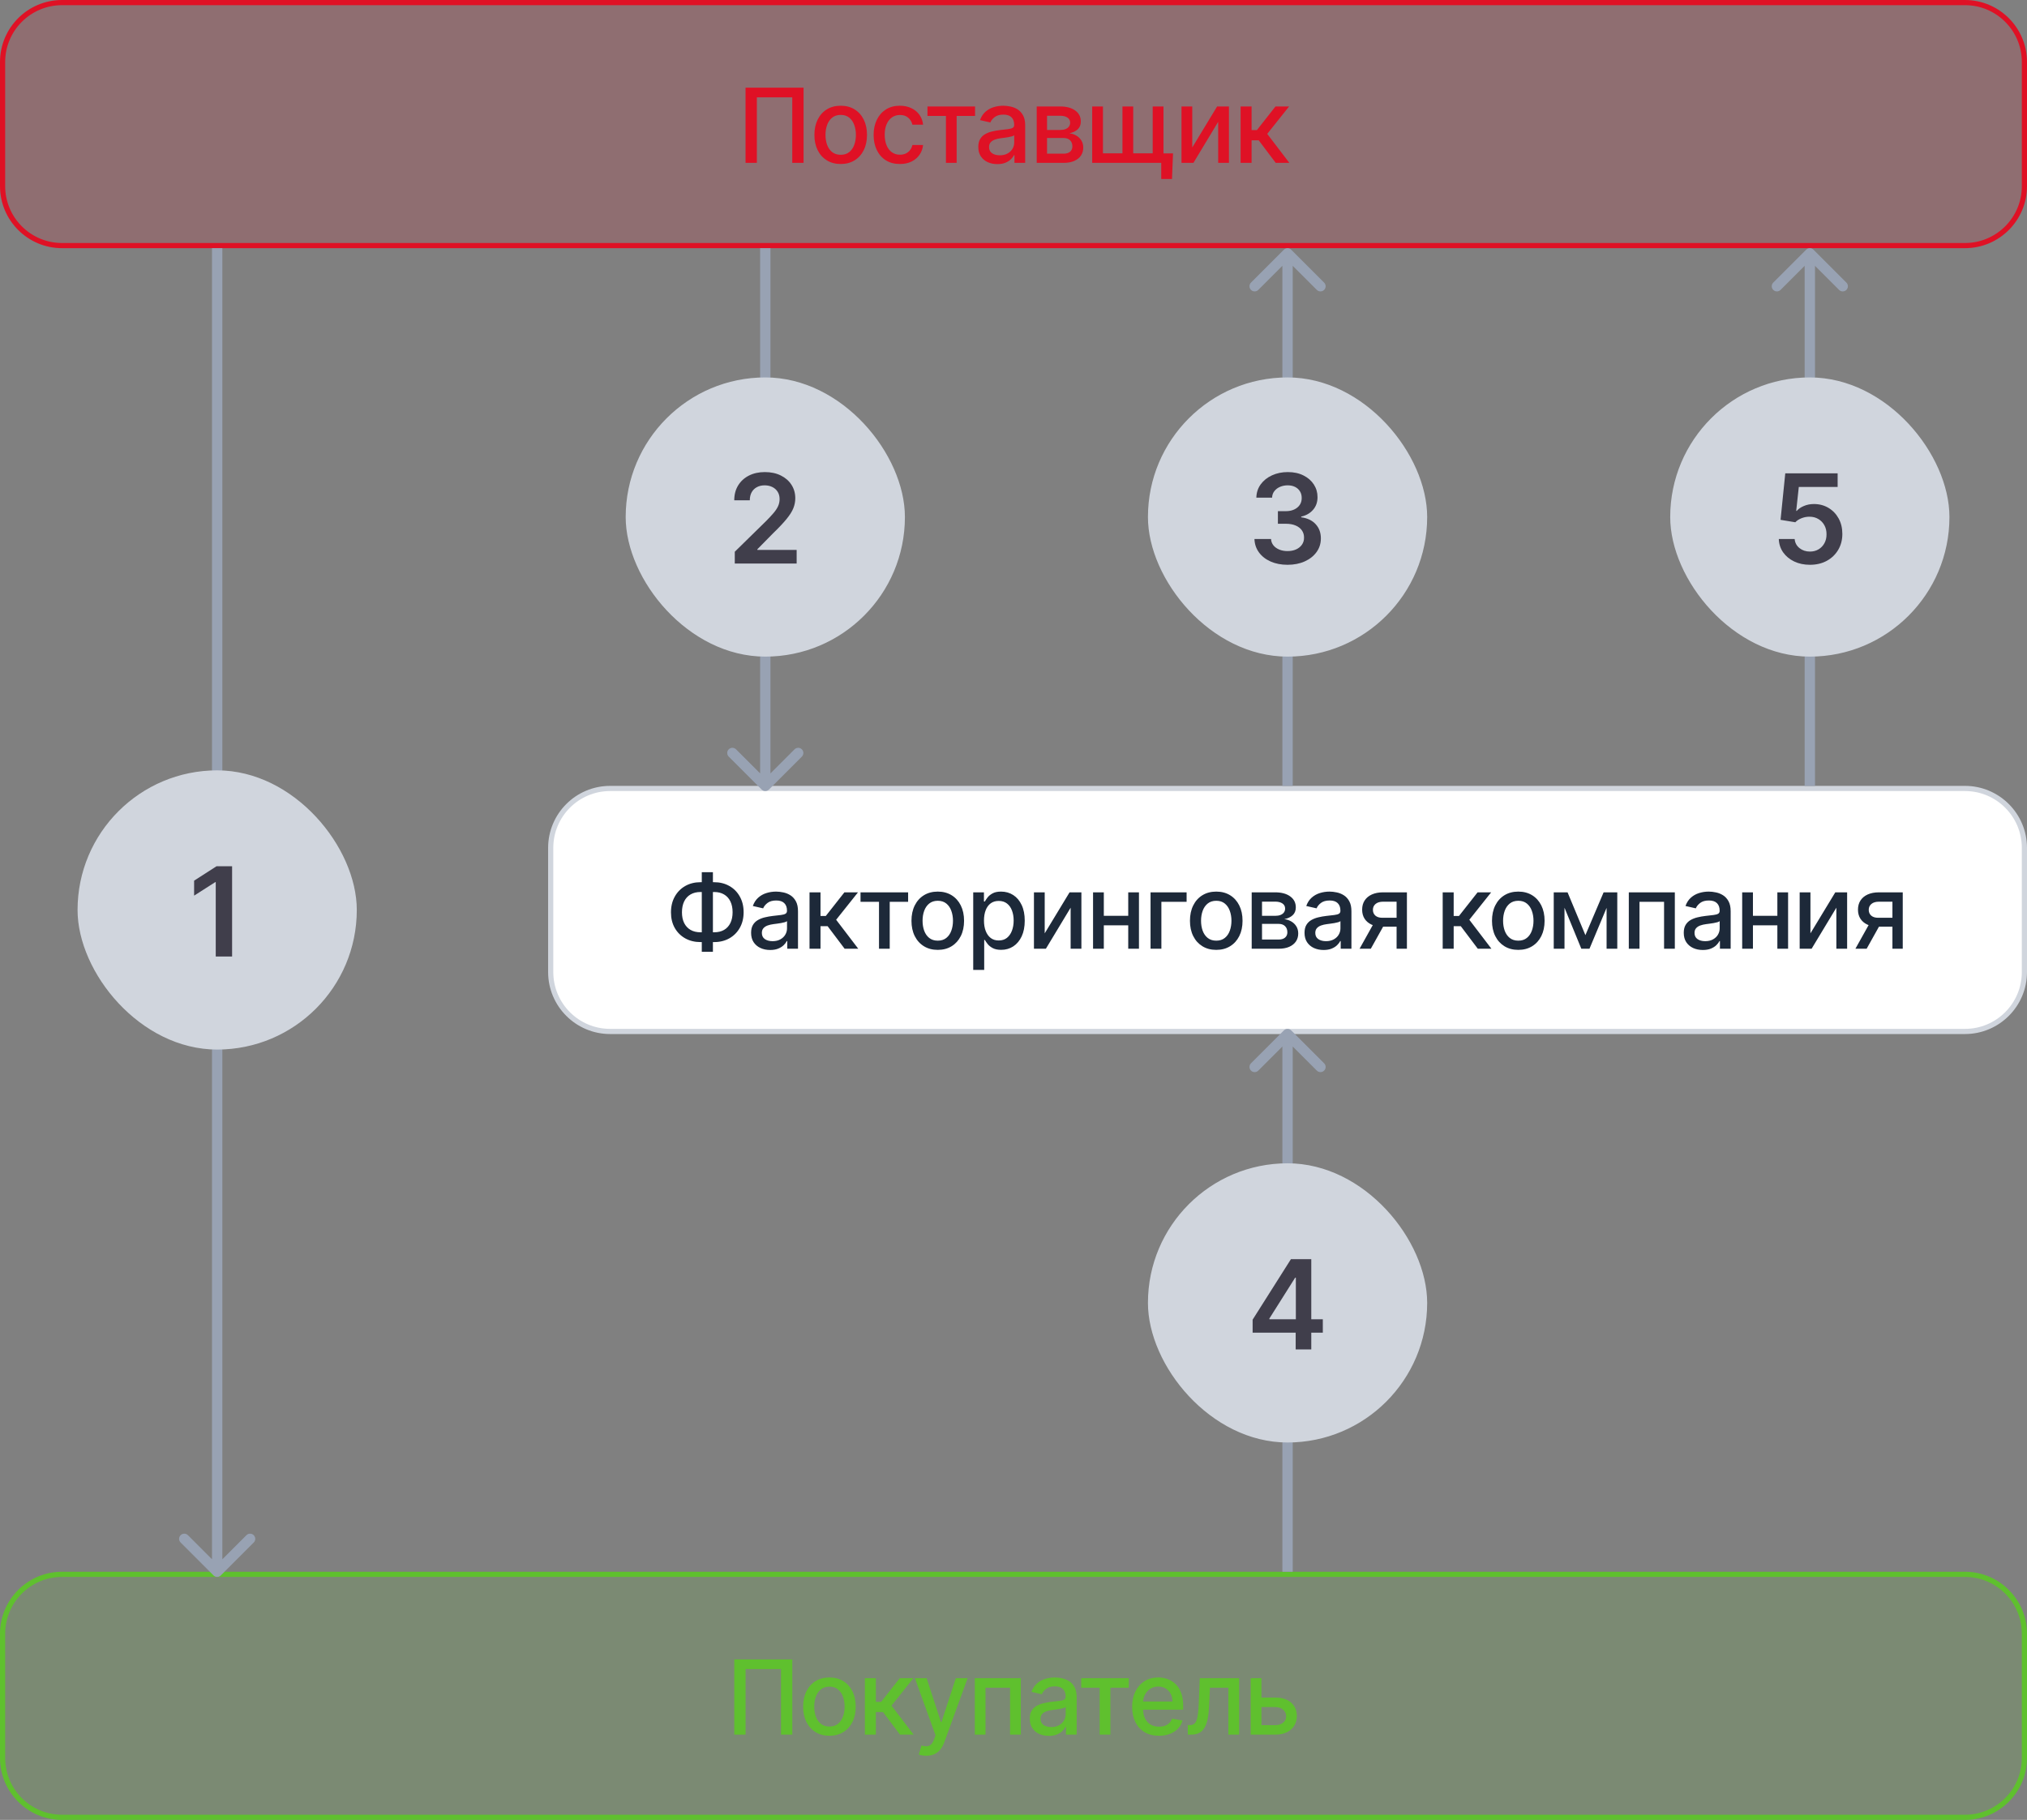 <?xml version="1.0" encoding="UTF-8"?> <svg xmlns="http://www.w3.org/2000/svg" width="392" height="352" viewBox="0 0 392 352" fill="none"><rect x="0" y="0" width="392" height="352" fill="#808080" stroke="none"/><path d="M12 304.5H380C386.351 304.5 391.5 309.649 391.5 316V340C391.5 346.351 386.351 351.5 380 351.5H12C5.649 351.5 0.5 346.351 0.5 340V316C0.5 309.649 5.649 304.5 12 304.5Z" fill="#5FC02E" fill-opacity="0.16"></path><path d="M12 304.5H380C386.351 304.5 391.5 309.649 391.5 316V340C391.5 346.351 386.351 351.5 380 351.5H12C5.649 351.5 0.5 346.351 0.5 340V316C0.5 309.649 5.649 304.5 12 304.5Z" stroke="#5FC02E"></path><path d="M153.221 320.955V335.5H151.034V322.83H144.187V335.5H142V320.955H153.221ZM160.402 335.72C159.379 335.72 158.487 335.486 157.724 335.017C156.962 334.548 156.37 333.893 155.949 333.05C155.527 332.207 155.317 331.222 155.317 330.095C155.317 328.964 155.527 327.974 155.949 327.126C156.37 326.279 156.962 325.621 157.724 325.152C158.487 324.683 159.379 324.449 160.402 324.449C161.425 324.449 162.317 324.683 163.08 325.152C163.842 325.621 164.434 326.279 164.855 327.126C165.277 327.974 165.487 328.964 165.487 330.095C165.487 331.222 165.277 332.207 164.855 333.05C164.434 333.893 163.842 334.548 163.08 335.017C162.317 335.486 161.425 335.72 160.402 335.72ZM160.409 333.938C161.072 333.938 161.621 333.762 162.057 333.412C162.492 333.062 162.814 332.595 163.023 332.013C163.236 331.43 163.342 330.789 163.342 330.088C163.342 329.392 163.236 328.753 163.023 328.17C162.814 327.583 162.492 327.112 162.057 326.757C161.621 326.402 161.072 326.224 160.409 326.224C159.742 326.224 159.188 326.402 158.747 326.757C158.312 327.112 157.987 327.583 157.774 328.17C157.566 328.753 157.462 329.392 157.462 330.088C157.462 330.789 157.566 331.43 157.774 332.013C157.987 332.595 158.312 333.062 158.747 333.412C159.188 333.762 159.742 333.938 160.409 333.938ZM167.258 335.5V324.591H169.381V329.165H170.404L174.005 324.591H176.633L172.407 329.896L176.682 335.5H174.047L170.759 331.139H169.381V335.5H167.258ZM179.133 339.591C178.816 339.591 178.527 339.565 178.266 339.513C178.006 339.465 177.812 339.413 177.684 339.357L178.195 337.616C178.584 337.721 178.929 337.766 179.232 337.751C179.535 337.737 179.803 337.624 180.035 337.411C180.272 337.197 180.48 336.849 180.66 336.366L180.923 335.642L176.931 324.591H179.204L181.967 333.057H182.08L184.843 324.591H187.123L182.627 336.956C182.419 337.524 182.154 338.005 181.832 338.398C181.51 338.795 181.126 339.094 180.681 339.293C180.236 339.491 179.72 339.591 179.133 339.591ZM188.519 335.5V324.591H197.418V335.5H195.337V326.423H190.585V335.5H188.519ZM202.832 335.741C202.14 335.741 201.515 335.614 200.957 335.358C200.398 335.098 199.955 334.721 199.628 334.229C199.306 333.736 199.145 333.133 199.145 332.418C199.145 331.802 199.264 331.295 199.501 330.898C199.737 330.5 200.057 330.185 200.459 329.953C200.862 329.721 201.312 329.546 201.809 329.428C202.306 329.309 202.813 329.219 203.329 329.158C203.982 329.082 204.512 329.02 204.92 328.973C205.327 328.921 205.623 328.838 205.807 328.724C205.992 328.611 206.084 328.426 206.084 328.17V328.121C206.084 327.5 205.909 327.02 205.559 326.679C205.213 326.338 204.697 326.168 204.011 326.168C203.296 326.168 202.732 326.326 202.32 326.643C201.913 326.956 201.631 327.304 201.475 327.688L199.479 327.233C199.716 326.57 200.062 326.035 200.516 325.628C200.976 325.216 201.503 324.918 202.1 324.733C202.697 324.544 203.324 324.449 203.982 324.449C204.418 324.449 204.879 324.501 205.367 324.605C205.86 324.705 206.319 324.889 206.745 325.159C207.176 325.429 207.529 325.815 207.803 326.317C208.078 326.814 208.215 327.46 208.215 328.256V335.5H206.141V334.009H206.056C205.919 334.283 205.713 334.553 205.438 334.818C205.163 335.083 204.811 335.304 204.38 335.479C203.949 335.654 203.433 335.741 202.832 335.741ZM203.293 334.037C203.88 334.037 204.382 333.921 204.799 333.689C205.22 333.457 205.54 333.154 205.758 332.78C205.98 332.401 206.092 331.996 206.092 331.565V330.159C206.016 330.235 205.869 330.306 205.651 330.372C205.438 330.434 205.194 330.488 204.92 330.536C204.645 330.578 204.377 330.618 204.117 330.656C203.857 330.689 203.639 330.718 203.464 330.741C203.052 330.794 202.675 330.881 202.334 331.004C201.998 331.127 201.728 331.305 201.525 331.537C201.326 331.764 201.226 332.067 201.226 332.446C201.226 332.972 201.421 333.369 201.809 333.639C202.197 333.904 202.692 334.037 203.293 334.037ZM209.091 326.423V324.591H218.295V326.423H214.737V335.5H212.663V326.423H209.091ZM224.135 335.72C223.06 335.72 222.135 335.491 221.358 335.031C220.586 334.567 219.99 333.916 219.568 333.078C219.152 332.235 218.943 331.248 218.943 330.116C218.943 328.999 219.152 328.014 219.568 327.162C219.99 326.31 220.577 325.644 221.33 325.166C222.087 324.688 222.973 324.449 223.986 324.449C224.602 324.449 225.198 324.551 225.776 324.754C226.353 324.958 226.872 325.277 227.331 325.713C227.79 326.149 228.153 326.714 228.418 327.411C228.683 328.102 228.816 328.942 228.816 329.932V330.685H220.144V329.094H226.735C226.735 328.535 226.621 328.04 226.394 327.609C226.166 327.174 225.847 326.83 225.435 326.58C225.028 326.329 224.549 326.203 224 326.203C223.404 326.203 222.883 326.35 222.438 326.643C221.997 326.932 221.656 327.311 221.415 327.78C221.178 328.244 221.06 328.748 221.06 329.293V330.536C221.06 331.265 221.188 331.885 221.443 332.396C221.704 332.908 222.066 333.298 222.53 333.568C222.994 333.833 223.536 333.966 224.156 333.966C224.559 333.966 224.926 333.909 225.257 333.795C225.589 333.677 225.875 333.502 226.117 333.27C226.358 333.038 226.543 332.751 226.671 332.411L228.681 332.773C228.52 333.365 228.231 333.883 227.814 334.328C227.402 334.768 226.884 335.112 226.259 335.358C225.638 335.599 224.931 335.72 224.135 335.72ZM229.712 335.5L229.705 333.661H230.096C230.399 333.661 230.652 333.597 230.856 333.469C231.064 333.336 231.235 333.114 231.367 332.801C231.5 332.489 231.602 332.058 231.673 331.509C231.744 330.955 231.796 330.259 231.829 329.42L232.021 324.591H239.634V335.5H237.553V326.423H233.988L233.817 330.131C233.775 331.03 233.682 331.816 233.54 332.489C233.403 333.161 233.202 333.722 232.937 334.172C232.672 334.617 232.331 334.951 231.914 335.173C231.497 335.391 230.991 335.5 230.394 335.5H229.712ZM243.464 328.341H246.632C247.967 328.341 248.995 328.672 249.714 329.335C250.434 329.998 250.794 330.853 250.794 331.899C250.794 332.581 250.633 333.194 250.311 333.739C249.989 334.283 249.518 334.714 248.897 335.031C248.277 335.344 247.522 335.5 246.632 335.5H241.866V324.591H243.947V333.668H246.632C247.243 333.668 247.745 333.509 248.138 333.192C248.531 332.87 248.727 332.46 248.727 331.963C248.727 331.437 248.531 331.009 248.138 330.678C247.745 330.341 247.243 330.173 246.632 330.173H243.464V328.341Z" fill="#5FC02E"></path><path d="M12 0.5H380C386.351 0.5 391.5 5.649 391.5 12V36C391.5 42.351 386.351 47.5 380 47.5H12C5.649 47.5 0.5 42.351 0.5 36V12C0.5 5.649 5.649 0.5 12 0.5Z" fill="#DF1125" fill-opacity="0.16"></path><path d="M12 0.5H380C386.351 0.5 391.5 5.649 391.5 12V36C391.5 42.351 386.351 47.5 380 47.5H12C5.649 47.5 0.5 42.351 0.5 36V12C0.5 5.649 5.649 0.5 12 0.5Z" stroke="#DF1125"></path><path d="M155.402 16.954V31.5H153.214V18.829H146.368V31.5H144.18V16.954H155.402ZM162.582 31.72C161.56 31.72 160.667 31.486 159.905 31.017C159.143 30.548 158.551 29.892 158.129 29.05C157.708 28.207 157.497 27.222 157.497 26.095C157.497 24.963 157.708 23.974 158.129 23.126C158.551 22.279 159.143 21.621 159.905 21.152C160.667 20.683 161.56 20.449 162.582 20.449C163.605 20.449 164.498 20.683 165.26 21.152C166.022 21.621 166.614 22.279 167.036 23.126C167.457 23.974 167.668 24.963 167.668 26.095C167.668 27.222 167.457 28.207 167.036 29.05C166.614 29.892 166.022 30.548 165.26 31.017C164.498 31.486 163.605 31.72 162.582 31.72ZM162.59 29.938C163.252 29.938 163.802 29.762 164.237 29.412C164.673 29.062 164.995 28.595 165.203 28.013C165.416 27.43 165.523 26.789 165.523 26.088C165.523 25.392 165.416 24.753 165.203 24.171C164.995 23.583 164.673 23.112 164.237 22.757C163.802 22.402 163.252 22.224 162.59 22.224C161.922 22.224 161.368 22.402 160.928 22.757C160.492 23.112 160.168 23.583 159.955 24.171C159.746 24.753 159.642 25.392 159.642 26.088C159.642 26.789 159.746 27.43 159.955 28.013C160.168 28.595 160.492 29.062 160.928 29.412C161.368 29.762 161.922 29.938 162.59 29.938ZM174.033 31.72C172.977 31.72 172.068 31.481 171.306 31.003C170.548 30.52 169.966 29.855 169.559 29.007C169.152 28.16 168.948 27.189 168.948 26.095C168.948 24.987 169.156 24.009 169.573 23.162C169.99 22.31 170.577 21.644 171.334 21.166C172.092 20.688 172.985 20.449 174.012 20.449C174.841 20.449 175.579 20.603 176.228 20.91C176.877 21.213 177.4 21.64 177.797 22.189C178.2 22.738 178.439 23.38 178.515 24.114H176.448C176.334 23.602 176.074 23.162 175.667 22.793C175.264 22.423 174.725 22.239 174.047 22.239C173.456 22.239 172.937 22.395 172.492 22.707C172.052 23.015 171.708 23.456 171.462 24.028C171.216 24.597 171.093 25.269 171.093 26.046C171.093 26.841 171.214 27.527 171.455 28.105C171.697 28.683 172.038 29.13 172.478 29.447C172.923 29.765 173.446 29.923 174.047 29.923C174.45 29.923 174.815 29.85 175.141 29.703C175.473 29.552 175.75 29.336 175.972 29.057C176.199 28.777 176.358 28.441 176.448 28.048H178.515C178.439 28.754 178.209 29.384 177.826 29.938C177.442 30.491 176.929 30.927 176.285 31.244C175.645 31.562 174.895 31.72 174.033 31.72ZM179.36 22.423V20.591H188.565V22.423H185.006V31.5H182.933V22.423H179.36ZM192.878 31.741C192.186 31.741 191.561 31.614 191.003 31.358C190.444 31.098 190.001 30.721 189.675 30.229C189.353 29.736 189.192 29.133 189.192 28.418C189.192 27.802 189.31 27.296 189.547 26.898C189.783 26.5 190.103 26.185 190.506 25.953C190.908 25.721 191.358 25.546 191.855 25.428C192.352 25.309 192.859 25.219 193.375 25.158C194.028 25.082 194.559 25.02 194.966 24.973C195.373 24.921 195.669 24.838 195.854 24.724C196.038 24.611 196.131 24.426 196.131 24.171V24.121C196.131 23.5 195.955 23.02 195.605 22.679C195.259 22.338 194.743 22.168 194.057 22.168C193.342 22.168 192.778 22.326 192.366 22.643C191.959 22.956 191.677 23.304 191.521 23.688L189.525 23.233C189.762 22.57 190.108 22.035 190.562 21.628C191.022 21.216 191.55 20.918 192.146 20.733C192.743 20.544 193.37 20.449 194.028 20.449C194.464 20.449 194.925 20.501 195.413 20.605C195.906 20.704 196.365 20.889 196.791 21.159C197.222 21.429 197.575 21.815 197.849 22.317C198.124 22.814 198.261 23.46 198.261 24.256V31.5H196.187V30.009H196.102C195.965 30.283 195.759 30.553 195.484 30.818C195.21 31.083 194.857 31.303 194.426 31.479C193.995 31.654 193.479 31.741 192.878 31.741ZM193.339 30.037C193.926 30.037 194.428 29.921 194.845 29.689C195.266 29.457 195.586 29.154 195.804 28.78C196.026 28.401 196.138 27.996 196.138 27.565V26.159C196.062 26.235 195.915 26.306 195.697 26.372C195.484 26.434 195.24 26.488 194.966 26.535C194.691 26.578 194.424 26.618 194.163 26.656C193.903 26.689 193.685 26.718 193.51 26.741C193.098 26.794 192.721 26.881 192.381 27.004C192.044 27.127 191.774 27.305 191.571 27.537C191.372 27.764 191.273 28.067 191.273 28.446C191.273 28.972 191.467 29.369 191.855 29.639C192.243 29.904 192.738 30.037 193.339 30.037ZM200.49 31.5V20.591H205.014C206.245 20.591 207.22 20.854 207.94 21.379C208.66 21.9 209.019 22.608 209.019 23.503C209.019 24.142 208.816 24.649 208.409 25.023C208.002 25.397 207.462 25.648 206.789 25.776C207.277 25.832 207.725 25.979 208.132 26.216C208.539 26.448 208.866 26.76 209.112 27.153C209.363 27.546 209.488 28.015 209.488 28.56C209.488 29.137 209.339 29.649 209.041 30.094C208.743 30.534 208.309 30.88 207.741 31.131C207.178 31.377 206.498 31.5 205.703 31.5H200.49ZM202.485 29.724H205.703C206.228 29.724 206.64 29.599 206.939 29.348C207.237 29.097 207.386 28.756 207.386 28.325C207.386 27.819 207.237 27.421 206.939 27.132C206.64 26.838 206.228 26.692 205.703 26.692H202.485V29.724ZM202.485 25.136H205.035C205.433 25.136 205.774 25.079 206.058 24.966C206.347 24.852 206.567 24.691 206.718 24.483C206.875 24.27 206.953 24.019 206.953 23.73C206.953 23.309 206.78 22.98 206.434 22.743C206.089 22.506 205.615 22.388 205.014 22.388H202.485V25.136ZM226.85 29.668L226.651 34.625H224.57V31.5H223.214V29.668H226.85ZM211.218 20.591H213.299V29.66H217.07V20.591H219.151V29.66H222.922V20.591H225.003V31.5H211.218V20.591ZM230.57 28.524L235.378 20.591H237.665V31.5H235.584V23.56L230.797 31.5H228.489V20.591H230.57V28.524ZM239.92 31.5V20.591H242.044V25.165H243.066L246.667 20.591H249.295L245.069 25.896L249.345 31.5H246.71L243.422 27.139H242.044V31.5H239.92Z" fill="#DF1125"></path><path d="M118 152.5H380C386.351 152.5 391.5 157.649 391.5 164V188C391.5 194.351 386.351 199.5 380 199.5H118C111.649 199.5 106.5 194.351 106.5 188V164C106.5 157.649 111.649 152.5 118 152.5Z" fill="white"></path><path d="M118 152.5H380C386.351 152.5 391.5 157.649 391.5 164V188C391.5 194.351 386.351 199.5 380 199.5H118C111.649 199.5 106.5 194.351 106.5 188V164C106.5 157.649 111.649 152.5 118 152.5Z" stroke="#D0D5DD"></path><path d="M135.477 170.631H138.097C139.205 170.631 140.188 170.875 141.045 171.362C141.907 171.845 142.581 172.525 143.069 173.401C143.561 174.272 143.808 175.285 143.808 176.44C143.808 177.586 143.561 178.592 143.069 179.459C142.581 180.325 141.907 181.002 141.045 181.49C140.188 181.973 139.205 182.214 138.097 182.214H135.477C134.369 182.214 133.384 181.975 132.522 181.497C131.66 181.014 130.983 180.342 130.491 179.48C130.003 178.618 129.759 177.612 129.759 176.462C129.759 175.302 130.006 174.284 130.498 173.408C130.99 172.532 131.665 171.85 132.522 171.362C133.384 170.875 134.369 170.631 135.477 170.631ZM135.477 172.527C134.719 172.527 134.073 172.686 133.538 173.003C133.003 173.315 132.593 173.765 132.309 174.352C132.025 174.939 131.883 175.643 131.883 176.462C131.883 177.262 132.025 177.951 132.309 178.528C132.598 179.101 133.01 179.544 133.545 179.857C134.08 180.164 134.724 180.318 135.477 180.318H138.105C138.857 180.318 139.499 180.164 140.029 179.857C140.564 179.544 140.971 179.099 141.251 178.521C141.535 177.939 141.677 177.245 141.677 176.44C141.677 175.631 141.535 174.935 141.251 174.352C140.971 173.765 140.564 173.315 140.029 173.003C139.499 172.686 138.857 172.527 138.105 172.527H135.477ZM137.87 168.699V184.097H135.718V168.699H137.87ZM148.941 183.741C148.25 183.741 147.625 183.614 147.066 183.358C146.507 183.098 146.065 182.721 145.738 182.229C145.416 181.736 145.255 181.133 145.255 180.418C145.255 179.802 145.373 179.295 145.61 178.898C145.847 178.5 146.166 178.185 146.569 177.953C146.971 177.721 147.421 177.546 147.918 177.428C148.415 177.309 148.922 177.219 149.438 177.158C150.092 177.082 150.622 177.02 151.029 176.973C151.436 176.921 151.732 176.838 151.917 176.724C152.101 176.611 152.194 176.426 152.194 176.17V176.121C152.194 175.5 152.019 175.02 151.668 174.679C151.323 174.338 150.806 174.168 150.12 174.168C149.405 174.168 148.842 174.326 148.43 174.643C148.022 174.956 147.741 175.304 147.584 175.688L145.589 175.233C145.825 174.57 146.171 174.035 146.626 173.628C147.085 173.216 147.613 172.918 148.209 172.733C148.806 172.544 149.433 172.449 150.092 172.449C150.527 172.449 150.989 172.501 151.476 172.605C151.969 172.705 152.428 172.889 152.854 173.159C153.285 173.429 153.638 173.815 153.913 174.317C154.187 174.814 154.324 175.46 154.324 176.256V183.5H152.251V182.009H152.165C152.028 182.283 151.822 182.553 151.547 182.818C151.273 183.083 150.92 183.304 150.489 183.479C150.058 183.654 149.542 183.741 148.941 183.741ZM149.403 182.037C149.99 182.037 150.492 181.921 150.908 181.689C151.33 181.457 151.649 181.154 151.867 180.78C152.09 180.401 152.201 179.996 152.201 179.565V178.159C152.125 178.235 151.978 178.306 151.761 178.372C151.547 178.434 151.304 178.488 151.029 178.536C150.754 178.578 150.487 178.618 150.226 178.656C149.966 178.689 149.748 178.718 149.573 178.741C149.161 178.794 148.785 178.881 148.444 179.004C148.108 179.127 147.838 179.305 147.634 179.537C147.435 179.764 147.336 180.067 147.336 180.446C147.336 180.972 147.53 181.369 147.918 181.639C148.306 181.904 148.801 182.037 149.403 182.037ZM156.553 183.5V172.591H158.677V177.165H159.699L163.3 172.591H165.928L161.702 177.896L165.978 183.5H163.343L160.054 179.139H158.677V183.5H156.553ZM166.416 174.423V172.591H175.621V174.423H172.063V183.5H169.989V174.423H166.416ZM181.354 183.72C180.332 183.72 179.439 183.486 178.677 183.017C177.915 182.548 177.323 181.893 176.901 181.05C176.48 180.207 176.269 179.222 176.269 178.095C176.269 176.964 176.48 175.974 176.901 175.126C177.323 174.279 177.915 173.621 178.677 173.152C179.439 172.683 180.332 172.449 181.354 172.449C182.377 172.449 183.27 172.683 184.032 173.152C184.794 173.621 185.386 174.279 185.807 175.126C186.229 175.974 186.44 176.964 186.44 178.095C186.44 179.222 186.229 180.207 185.807 181.05C185.386 181.893 184.794 182.548 184.032 183.017C183.27 183.486 182.377 183.72 181.354 183.72ZM181.361 181.938C182.024 181.938 182.574 181.762 183.009 181.412C183.445 181.062 183.767 180.595 183.975 180.013C184.188 179.43 184.295 178.789 184.295 178.088C184.295 177.392 184.188 176.753 183.975 176.17C183.767 175.583 183.445 175.112 183.009 174.757C182.574 174.402 182.024 174.224 181.361 174.224C180.694 174.224 180.14 174.402 179.7 174.757C179.264 175.112 178.94 175.583 178.727 176.17C178.518 176.753 178.414 177.392 178.414 178.088C178.414 178.789 178.518 179.43 178.727 180.013C178.94 180.595 179.264 181.062 179.7 181.412C180.14 181.762 180.694 181.938 181.361 181.938ZM188.21 187.591V172.591H190.284V174.359H190.461C190.585 174.132 190.762 173.869 190.994 173.571C191.226 173.273 191.548 173.012 191.96 172.79C192.372 172.562 192.916 172.449 193.594 172.449C194.474 172.449 195.26 172.671 195.951 173.116C196.643 173.562 197.185 174.203 197.578 175.041C197.976 175.879 198.174 176.888 198.174 178.067C198.174 179.246 197.978 180.257 197.585 181.099C197.192 181.937 196.652 182.584 195.966 183.038C195.279 183.488 194.495 183.713 193.615 183.713C192.952 183.713 192.41 183.602 191.988 183.379C191.572 183.157 191.245 182.896 191.008 182.598C190.772 182.3 190.589 182.035 190.461 181.803H190.334V187.591H188.21ZM190.291 178.045C190.291 178.812 190.402 179.485 190.625 180.062C190.847 180.64 191.169 181.092 191.591 181.419C192.012 181.741 192.528 181.902 193.139 181.902C193.773 181.902 194.304 181.734 194.73 181.398C195.156 181.057 195.478 180.595 195.696 180.013C195.918 179.43 196.03 178.775 196.03 178.045C196.03 177.326 195.921 176.679 195.703 176.107C195.49 175.534 195.168 175.081 194.737 174.75C194.311 174.419 193.778 174.253 193.139 174.253C192.523 174.253 192.003 174.411 191.576 174.729C191.155 175.046 190.835 175.489 190.618 176.057C190.4 176.625 190.291 177.288 190.291 178.045ZM202.035 180.524L206.843 172.591H209.13V183.5H207.049V175.56L202.262 183.5H199.954V172.591H202.035V180.524ZM218.778 177.129V178.969H212.869V177.129H218.778ZM213.466 172.591V183.5H211.385V172.591H213.466ZM220.263 172.591V183.5H218.189V172.591H220.263ZM229.478 172.591V174.423H224.599V183.5H222.504V172.591H229.478ZM235.21 183.72C234.187 183.72 233.295 183.486 232.532 183.017C231.77 182.548 231.178 181.893 230.757 181.05C230.335 180.207 230.125 179.222 230.125 178.095C230.125 176.964 230.335 175.974 230.757 175.126C231.178 174.279 231.77 173.621 232.532 173.152C233.295 172.683 234.187 172.449 235.21 172.449C236.233 172.449 237.125 172.683 237.887 173.152C238.65 173.621 239.242 174.279 239.663 175.126C240.084 175.974 240.295 176.964 240.295 178.095C240.295 179.222 240.084 180.207 239.663 181.05C239.242 181.893 238.65 182.548 237.887 183.017C237.125 183.486 236.233 183.72 235.21 183.72ZM235.217 181.938C235.88 181.938 236.429 181.762 236.865 181.412C237.3 181.062 237.622 180.595 237.831 180.013C238.044 179.43 238.15 178.789 238.15 178.088C238.15 177.392 238.044 176.753 237.831 176.17C237.622 175.583 237.3 175.112 236.865 174.757C236.429 174.402 235.88 174.224 235.217 174.224C234.549 174.224 233.995 174.402 233.555 174.757C233.119 175.112 232.795 175.583 232.582 176.17C232.374 176.753 232.269 177.392 232.269 178.088C232.269 178.789 232.374 179.43 232.582 180.013C232.795 180.595 233.119 181.062 233.555 181.412C233.995 181.762 234.549 181.938 235.217 181.938ZM242.065 183.5V172.591H246.59C247.821 172.591 248.796 172.854 249.516 173.379C250.235 173.9 250.595 174.608 250.595 175.503C250.595 176.142 250.392 176.649 249.984 177.023C249.577 177.397 249.038 177.648 248.365 177.776C248.853 177.832 249.3 177.979 249.707 178.216C250.115 178.448 250.441 178.76 250.688 179.153C250.939 179.546 251.064 180.015 251.064 180.56C251.064 181.137 250.915 181.649 250.617 182.094C250.318 182.534 249.885 182.88 249.317 183.131C248.753 183.377 248.074 183.5 247.279 183.5H242.065ZM244.061 181.724H247.279C247.804 181.724 248.216 181.599 248.514 181.348C248.813 181.097 248.962 180.756 248.962 180.325C248.962 179.819 248.813 179.421 248.514 179.132C248.216 178.839 247.804 178.692 247.279 178.692H244.061V181.724ZM244.061 177.136H246.611C247.009 177.136 247.35 177.08 247.634 176.966C247.922 176.852 248.143 176.691 248.294 176.483C248.45 176.27 248.529 176.019 248.529 175.73C248.529 175.309 248.356 174.98 248.01 174.743C247.664 174.506 247.191 174.388 246.59 174.388H244.061V177.136ZM255.968 183.741C255.277 183.741 254.652 183.614 254.093 183.358C253.535 183.098 253.092 182.721 252.765 182.229C252.443 181.736 252.282 181.133 252.282 180.418C252.282 179.802 252.401 179.295 252.637 178.898C252.874 178.5 253.194 178.185 253.596 177.953C253.999 177.721 254.448 177.546 254.946 177.428C255.443 177.309 255.949 177.219 256.465 177.158C257.119 177.082 257.649 177.02 258.056 176.973C258.464 176.921 258.759 176.838 258.944 176.724C259.129 176.611 259.221 176.426 259.221 176.17V176.121C259.221 175.5 259.046 175.02 258.696 174.679C258.35 174.338 257.834 174.168 257.147 174.168C256.432 174.168 255.869 174.326 255.457 174.643C255.05 174.956 254.768 175.304 254.612 175.688L252.616 175.233C252.853 174.57 253.198 174.035 253.653 173.628C254.112 173.216 254.64 172.918 255.237 172.733C255.833 172.544 256.461 172.449 257.119 172.449C257.554 172.449 258.016 172.501 258.504 172.605C258.996 172.705 259.456 172.889 259.882 173.159C260.313 173.429 260.665 173.815 260.94 174.317C261.215 174.814 261.352 175.46 261.352 176.256V183.5H259.278V182.009H259.193C259.055 182.283 258.849 182.553 258.575 182.818C258.3 183.083 257.947 183.304 257.517 183.479C257.086 183.654 256.57 183.741 255.968 183.741ZM256.43 182.037C257.017 182.037 257.519 181.921 257.936 181.689C258.357 181.457 258.677 181.154 258.894 180.78C259.117 180.401 259.228 179.996 259.228 179.565V178.159C259.152 178.235 259.006 178.306 258.788 178.372C258.575 178.434 258.331 178.488 258.056 178.536C257.782 178.578 257.514 178.618 257.254 178.656C256.993 178.689 256.776 178.718 256.6 178.741C256.188 178.794 255.812 178.881 255.471 179.004C255.135 179.127 254.865 179.305 254.661 179.537C254.463 179.764 254.363 180.067 254.363 180.446C254.363 180.972 254.557 181.369 254.946 181.639C255.334 181.904 255.829 182.037 256.43 182.037ZM270.086 183.5V174.402H267.472C266.852 174.402 266.369 174.546 266.023 174.835C265.678 175.124 265.505 175.503 265.505 175.972C265.505 176.436 265.664 176.81 265.981 177.094C266.303 177.373 266.753 177.513 267.33 177.513H270.704V179.232H267.33C266.525 179.232 265.829 179.099 265.242 178.834C264.66 178.564 264.21 178.183 263.893 177.69C263.58 177.198 263.424 176.616 263.424 175.943C263.424 175.257 263.585 174.665 263.907 174.168C264.234 173.666 264.7 173.277 265.306 173.003C265.917 172.728 266.639 172.591 267.472 172.591H272.082V183.5H270.086ZM262.927 183.5L266.002 177.989H268.175L265.1 183.5H262.927ZM279.001 183.5V172.591H281.125V177.165H282.148L285.749 172.591H288.376L284.151 177.896L288.426 183.5H285.791L282.503 179.139H281.125V183.5H279.001ZM293.622 183.72C292.599 183.72 291.706 183.486 290.944 183.017C290.182 182.548 289.59 181.893 289.168 181.05C288.747 180.207 288.536 179.222 288.536 178.095C288.536 176.964 288.747 175.974 289.168 175.126C289.59 174.279 290.182 173.621 290.944 173.152C291.706 172.683 292.599 172.449 293.622 172.449C294.644 172.449 295.537 172.683 296.299 173.152C297.061 173.621 297.653 174.279 298.075 175.126C298.496 175.974 298.707 176.964 298.707 178.095C298.707 179.222 298.496 180.207 298.075 181.05C297.653 181.893 297.061 182.548 296.299 183.017C295.537 183.486 294.644 183.72 293.622 183.72ZM293.629 181.938C294.292 181.938 294.841 181.762 295.276 181.412C295.712 181.062 296.034 180.595 296.242 180.013C296.455 179.43 296.562 178.789 296.562 178.088C296.562 177.392 296.455 176.753 296.242 176.17C296.034 175.583 295.712 175.112 295.276 174.757C294.841 174.402 294.292 174.224 293.629 174.224C292.961 174.224 292.407 174.402 291.967 174.757C291.531 175.112 291.207 175.583 290.994 176.17C290.785 176.753 290.681 177.392 290.681 178.088C290.681 178.789 290.785 179.43 290.994 180.013C291.207 180.595 291.531 181.062 291.967 181.412C292.407 181.762 292.961 181.938 293.629 181.938ZM306.599 180.872L310.122 172.591H311.954L307.388 183.5H305.811L301.337 172.591H303.148L306.599 180.872ZM302.558 172.591V183.5H300.477V172.591H302.558ZM310.697 183.5V172.591H312.764V183.5H310.697ZM314.994 183.5V172.591H323.894V183.5H321.813V174.423H317.061V183.5H314.994ZM329.307 183.741C328.616 183.741 327.991 183.614 327.432 183.358C326.874 183.098 326.431 182.721 326.104 182.229C325.782 181.736 325.621 181.133 325.621 180.418C325.621 179.802 325.74 179.295 325.976 178.898C326.213 178.5 326.533 178.185 326.935 177.953C327.338 177.721 327.787 177.546 328.285 177.428C328.782 177.309 329.288 177.219 329.805 177.158C330.458 177.082 330.988 177.02 331.395 176.973C331.803 176.921 332.099 176.838 332.283 176.724C332.468 176.611 332.56 176.426 332.56 176.17V176.121C332.56 175.5 332.385 175.02 332.035 174.679C331.689 174.338 331.173 174.168 330.486 174.168C329.771 174.168 329.208 174.326 328.796 174.643C328.389 174.956 328.107 175.304 327.951 175.688L325.955 175.233C326.192 174.57 326.537 174.035 326.992 173.628C327.451 173.216 327.979 172.918 328.576 172.733C329.172 172.544 329.8 172.449 330.458 172.449C330.894 172.449 331.355 172.501 331.843 172.605C332.335 172.705 332.795 172.889 333.221 173.159C333.652 173.429 334.004 173.815 334.279 174.317C334.554 174.814 334.691 175.46 334.691 176.256V183.5H332.617V182.009H332.532C332.394 182.283 332.189 182.553 331.914 182.818C331.639 183.083 331.287 183.304 330.856 183.479C330.425 183.654 329.909 183.741 329.307 183.741ZM329.769 182.037C330.356 182.037 330.858 181.921 331.275 181.689C331.696 181.457 332.016 181.154 332.233 180.78C332.456 180.401 332.567 179.996 332.567 179.565V178.159C332.492 178.235 332.345 178.306 332.127 178.372C331.914 178.434 331.67 178.488 331.395 178.536C331.121 178.578 330.853 178.618 330.593 178.656C330.332 178.689 330.115 178.718 329.939 178.741C329.528 178.794 329.151 178.881 328.81 179.004C328.474 179.127 328.204 179.305 328.001 179.537C327.802 179.764 327.702 180.067 327.702 180.446C327.702 180.972 327.896 181.369 328.285 181.639C328.673 181.904 329.168 182.037 329.769 182.037ZM344.313 177.129V178.969H338.404V177.129H344.313ZM339 172.591V183.5H336.919V172.591H339ZM345.797 172.591V183.5H343.723V172.591H345.797ZM350.119 180.524L354.927 172.591H357.214V183.5H355.133V175.56L350.346 183.5H348.038V172.591H350.119V180.524ZM365.975 183.5V174.402H363.361C362.741 174.402 362.258 174.546 361.913 174.835C361.567 175.124 361.394 175.503 361.394 175.972C361.394 176.436 361.553 176.81 361.87 177.094C362.192 177.373 362.642 177.513 363.219 177.513H366.593V179.232H363.219C362.414 179.232 361.718 179.099 361.131 178.834C360.549 178.564 360.099 178.183 359.782 177.69C359.469 177.198 359.313 176.616 359.313 175.943C359.313 175.257 359.474 174.665 359.796 174.168C360.123 173.666 360.589 173.277 361.195 173.003C361.806 172.728 362.528 172.591 363.361 172.591H367.971V183.5H365.975ZM358.816 183.5L361.891 177.989H364.065L360.989 183.5H358.816Z" fill="#1D2939"></path><path d="M41.293 304.707C41.683 305.098 42.317 305.098 42.707 304.707L49.071 298.343C49.462 297.953 49.462 297.319 49.071 296.929C48.681 296.538 48.047 296.538 47.657 296.929L42 302.586L36.343 296.929C35.953 296.538 35.319 296.538 34.929 296.929C34.538 297.319 34.538 297.953 34.929 298.343L41.293 304.707ZM42 48L41 48L41 304L42 304L43 304L43 48L42 48Z" fill="#98A2B3"></path><path d="M147.293 152.707C147.683 153.098 148.317 153.098 148.707 152.707L155.071 146.343C155.462 145.953 155.462 145.319 155.071 144.929C154.681 144.538 154.047 144.538 153.657 144.929L148 150.586L142.343 144.929C141.953 144.538 141.319 144.538 140.929 144.929C140.538 145.319 140.538 145.953 140.929 146.343L147.293 152.707ZM148 48L147 48L147 152L148 152L149 152L149 48L148 48Z" fill="#98A2B3"></path><path d="M249.707 48.293C249.317 47.902 248.683 47.902 248.293 48.293L241.929 54.657C241.538 55.047 241.538 55.681 241.929 56.071C242.319 56.462 242.953 56.462 243.343 56.071L249 50.414L254.657 56.071C255.047 56.462 255.681 56.462 256.071 56.071C256.462 55.681 256.462 55.047 256.071 54.657L249.707 48.293ZM249 49L248 49L248 152L249 152L250 152L250 49L249 49Z" fill="#98A2B3"></path><path d="M249.707 199.293C249.317 198.902 248.683 198.902 248.293 199.293L241.929 205.657C241.538 206.047 241.538 206.681 241.929 207.071C242.319 207.462 242.953 207.462 243.343 207.071L249 201.414L254.657 207.071C255.047 207.462 255.681 207.462 256.071 207.071C256.462 206.681 256.462 206.047 256.071 205.657L249.707 199.293ZM249 200L248 200L248 304L249 304L250 304L250 200L249 200Z" fill="#98A2B3"></path><path d="M350.707 48.293C350.317 47.902 349.683 47.902 349.293 48.293L342.929 54.657C342.538 55.047 342.538 55.681 342.929 56.071C343.319 56.462 343.953 56.462 344.343 56.071L350 50.414L355.657 56.071C356.047 56.462 356.681 56.462 357.071 56.071C357.462 55.681 357.462 55.047 357.071 54.657L350.707 48.293ZM350 49L349 49L349 152L350 152L351 152L351 49L350 49Z" fill="#98A2B3"></path><rect x="15" y="149" width="54" height="54" rx="27" fill="#D0D5DD"></rect><path d="M44.885 167.545V185H41.723V170.622H41.621L37.538 173.23V170.332L41.876 167.545H44.885Z" fill="#403E4B"></path><rect x="121" y="73" width="54" height="54" rx="27" fill="#D0D5DD"></rect><path d="M142.098 109V106.716L148.158 100.776C148.737 100.19 149.22 99.671 149.607 99.216C149.993 98.761 150.283 98.321 150.476 97.895C150.669 97.469 150.766 97.014 150.766 96.531C150.766 95.98 150.641 95.508 150.391 95.117C150.141 94.719 149.797 94.412 149.359 94.196C148.922 93.98 148.425 93.872 147.868 93.872C147.294 93.872 146.791 93.992 146.359 94.23C145.928 94.463 145.592 94.796 145.354 95.227C145.121 95.659 145.004 96.173 145.004 96.77H141.996C141.996 95.662 142.249 94.699 142.754 93.881C143.26 93.062 143.956 92.429 144.842 91.98C145.734 91.531 146.757 91.307 147.911 91.307C149.081 91.307 150.109 91.526 150.996 91.963C151.882 92.401 152.57 93 153.058 93.761C153.553 94.523 153.8 95.392 153.8 96.369C153.8 97.023 153.675 97.665 153.425 98.296C153.175 98.926 152.734 99.625 152.104 100.392C151.479 101.159 150.601 102.088 149.47 103.179L146.462 106.239V106.358H154.064V109H142.098Z" fill="#403E4B"></path><rect x="222" y="73" width="54" height="54" rx="27" fill="#D0D5DD"></rect><path d="M248.999 109.239C247.772 109.239 246.681 109.028 245.726 108.608C244.777 108.187 244.027 107.602 243.476 106.852C242.925 106.102 242.632 105.236 242.598 104.253H245.803C245.831 104.724 245.988 105.136 246.272 105.489C246.556 105.835 246.934 106.105 247.405 106.298C247.877 106.491 248.405 106.588 248.99 106.588C249.615 106.588 250.169 106.48 250.652 106.264C251.135 106.043 251.513 105.736 251.786 105.344C252.059 104.952 252.192 104.5 252.186 103.989C252.192 103.46 252.056 102.994 251.777 102.591C251.499 102.187 251.096 101.872 250.567 101.645C250.044 101.418 249.414 101.304 248.675 101.304H247.132V98.867H248.675C249.283 98.867 249.814 98.761 250.269 98.551C250.729 98.341 251.09 98.046 251.351 97.665C251.613 97.278 251.74 96.832 251.735 96.327C251.74 95.832 251.63 95.403 251.402 95.04C251.181 94.671 250.865 94.383 250.456 94.179C250.053 93.974 249.578 93.872 249.033 93.872C248.499 93.872 248.005 93.969 247.55 94.162C247.096 94.355 246.729 94.631 246.451 94.989C246.172 95.341 246.025 95.761 246.007 96.25H242.965C242.988 95.273 243.269 94.415 243.809 93.676C244.354 92.932 245.081 92.352 245.99 91.938C246.9 91.517 247.919 91.307 249.05 91.307C250.215 91.307 251.226 91.526 252.084 91.963C252.948 92.395 253.615 92.977 254.087 93.71C254.559 94.443 254.794 95.253 254.794 96.139C254.8 97.122 254.51 97.946 253.925 98.611C253.346 99.276 252.584 99.71 251.641 99.915V100.051C252.868 100.222 253.809 100.676 254.462 101.415C255.121 102.148 255.448 103.06 255.442 104.151C255.442 105.128 255.164 106.003 254.607 106.776C254.056 107.543 253.294 108.145 252.323 108.582C251.357 109.02 250.249 109.239 248.999 109.239Z" fill="#403E4B"></path><rect x="323" y="73" width="54" height="54" rx="27" fill="#D0D5DD"></rect><path d="M350.026 109.239C348.889 109.239 347.872 109.026 346.974 108.599C346.077 108.168 345.364 107.577 344.835 106.827C344.313 106.077 344.034 105.219 344 104.253H347.068C347.125 104.969 347.435 105.554 347.997 106.009C348.56 106.457 349.236 106.682 350.026 106.682C350.645 106.682 351.196 106.54 351.679 106.256C352.162 105.972 352.543 105.577 352.821 105.071C353.099 104.565 353.236 103.989 353.23 103.341C353.236 102.682 353.097 102.097 352.812 101.585C352.528 101.074 352.139 100.673 351.645 100.384C351.151 100.088 350.582 99.94 349.94 99.94C349.418 99.935 348.903 100.031 348.398 100.23C347.892 100.429 347.491 100.69 347.196 101.014L344.341 100.545L345.253 91.546H355.378V94.188H347.869L347.366 98.815H347.469C347.793 98.435 348.25 98.119 348.841 97.869C349.432 97.614 350.08 97.486 350.784 97.486C351.841 97.486 352.784 97.736 353.614 98.236C354.443 98.73 355.097 99.412 355.574 100.281C356.051 101.151 356.29 102.145 356.29 103.264C356.29 104.418 356.023 105.446 355.489 106.349C354.96 107.247 354.224 107.955 353.281 108.472C352.344 108.983 351.259 109.239 350.026 109.239Z" fill="#403E4B"></path><rect x="222" y="225" width="54" height="54" rx="27" fill="#D0D5DD"></rect><path d="M242.244 257.761V255.247L249.65 243.545H251.746V247.125H250.468L245.482 255.026V255.162H255.82V257.761H242.244ZM250.57 261V256.994L250.604 255.869V243.545H253.587V261H250.57Z" fill="#403E4B"></path></svg> 